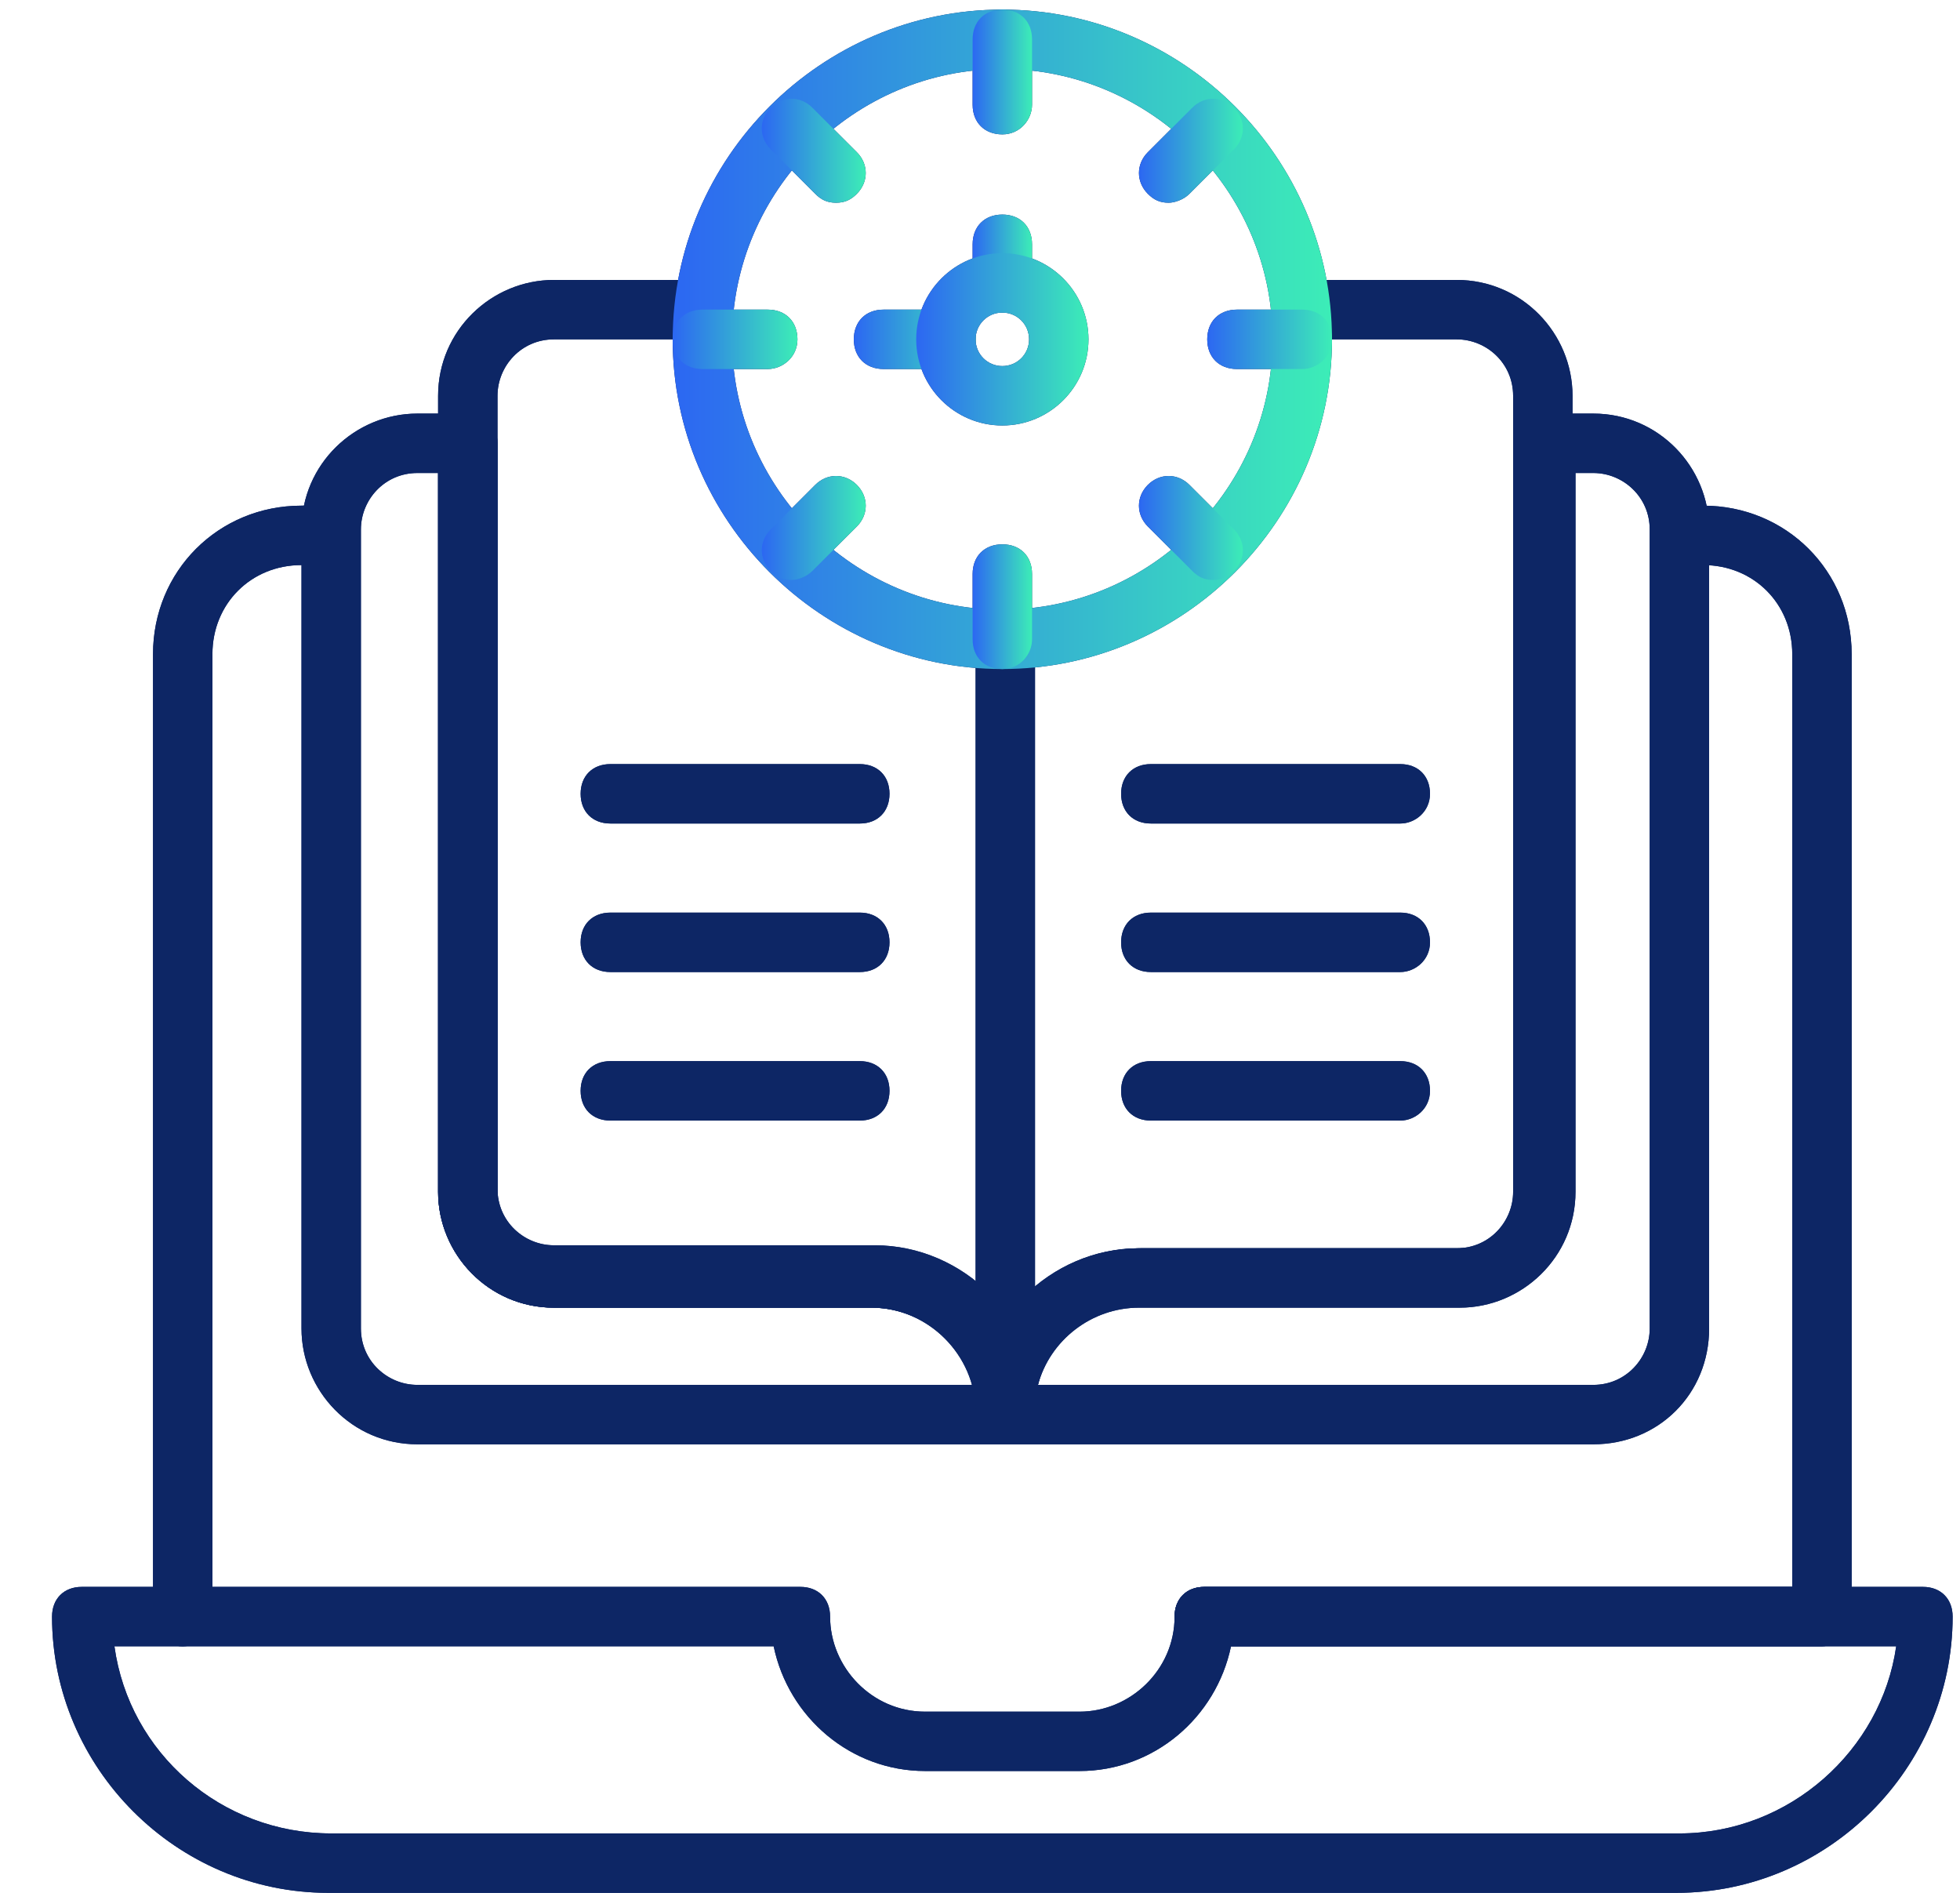 <svg width="29" height="28" viewBox="0 0 29 28" fill="none" xmlns="http://www.w3.org/2000/svg">
<path d="M26.958 24.353H17.818C17.555 24.353 17.379 24.177 17.379 23.914C17.379 23.65 17.555 23.474 17.818 23.474H26.518V9.677C26.518 8.93 25.947 8.359 25.2 8.359H24.892C24.629 8.359 24.453 8.183 24.453 7.92C24.453 7.656 24.629 7.48 24.892 7.48H25.2C26.43 7.48 27.397 8.447 27.397 9.677V23.914C27.397 24.133 27.177 24.353 26.958 24.353Z" fill="#0D2665"/>
<path d="M2.704 24.353C2.44 24.353 2.264 24.177 2.264 23.914V9.677C2.264 8.447 3.231 7.48 4.461 7.48H4.857C5.12 7.48 5.296 7.656 5.296 7.92C5.296 8.183 5.12 8.359 4.857 8.359H4.461C3.714 8.359 3.143 8.93 3.143 9.677V23.914C3.143 24.133 2.967 24.353 2.704 24.353Z" fill="#0D2665"/>
<path d="M24.805 28H4.856C2.615 28 0.77 26.155 0.77 23.914C0.77 23.65 0.946 23.474 1.209 23.474H11.843C12.106 23.474 12.282 23.65 12.282 23.914C12.282 24.661 12.897 25.32 13.688 25.32H15.973C16.72 25.32 17.379 24.705 17.379 23.914C17.379 23.65 17.555 23.474 17.819 23.474H28.452C28.715 23.474 28.891 23.65 28.891 23.914C28.891 26.155 27.046 28 24.805 28ZM1.693 24.353C1.912 25.935 3.275 27.121 4.9 27.121H24.849C26.475 27.121 27.837 25.891 28.056 24.353H18.214C17.994 25.408 17.072 26.198 15.973 26.198H13.688C12.59 26.198 11.667 25.408 11.447 24.353H1.693Z" fill="#0D2665"/>
<path d="M23.575 21.365H6.175C5.208 21.365 4.461 20.574 4.461 19.652V7.832C4.461 6.865 5.252 6.118 6.175 6.118H6.922C7.185 6.118 7.361 6.294 7.361 6.558V17.63C7.361 18.114 7.756 18.465 8.196 18.465H12.941C13.732 18.465 14.479 18.861 14.918 19.476C15.358 18.861 16.061 18.465 16.896 18.465H21.597C22.081 18.465 22.432 18.07 22.432 17.63V6.558C22.432 6.294 22.608 6.118 22.872 6.118H23.575C24.541 6.118 25.288 6.909 25.288 7.832V19.652C25.288 20.618 24.541 21.365 23.575 21.365ZM15.358 20.486H23.575C24.058 20.486 24.409 20.091 24.409 19.652V7.832C24.409 7.349 24.014 6.997 23.575 6.997H23.311V17.63C23.311 18.597 22.52 19.344 21.597 19.344H16.852C16.149 19.344 15.534 19.827 15.358 20.486ZM6.175 6.997C5.691 6.997 5.34 7.392 5.34 7.832V19.652C5.34 20.135 5.735 20.486 6.175 20.486H14.391C14.216 19.827 13.6 19.344 12.897 19.344H8.196C7.229 19.344 6.482 18.553 6.482 17.63V6.997H6.175Z" fill="#0D2665"/>
<path d="M14.874 21.321C14.611 21.321 14.435 21.145 14.435 20.882V9.458C14.435 9.194 14.611 9.018 14.874 9.018C15.138 9.018 15.314 9.194 15.314 9.458V20.882C15.314 21.102 15.094 21.321 14.874 21.321Z" fill="#0D2665"/>
<path d="M14.874 21.321C14.611 21.321 14.435 21.145 14.435 20.882C14.435 20.047 13.732 19.344 12.897 19.344H8.196C7.229 19.344 6.482 18.553 6.482 17.63V5.855C6.482 4.888 7.273 4.141 8.196 4.141H10.393C10.656 4.141 10.832 4.317 10.832 4.58C10.832 4.844 10.656 5.02 10.393 5.02H8.196C7.712 5.02 7.361 5.415 7.361 5.855V17.586C7.361 18.07 7.756 18.421 8.196 18.421H12.941C14.259 18.421 15.358 19.52 15.358 20.838C15.314 21.102 15.138 21.321 14.874 21.321Z" fill="#0D2665"/>
<path d="M14.874 21.321C14.611 21.321 14.435 21.145 14.435 20.882C14.435 19.564 15.534 18.465 16.852 18.465H21.553C22.037 18.465 22.388 18.07 22.388 17.63V5.855C22.388 5.371 21.993 5.02 21.553 5.02H19.268C19.005 5.02 18.829 4.844 18.829 4.58C18.829 4.317 19.005 4.141 19.268 4.141H21.553C22.52 4.141 23.267 4.932 23.267 5.855V17.586C23.267 18.553 22.476 19.3 21.553 19.3H16.852C16.017 19.3 15.314 20.003 15.314 20.838C15.314 21.102 15.138 21.321 14.874 21.321Z" fill="#0D2665"/>
<path d="M14.83 9.897C12.15 9.897 9.953 7.7 9.953 5.02C9.953 2.339 12.15 0.142 14.83 0.142C17.511 0.142 19.708 2.339 19.708 5.02C19.708 7.7 17.511 9.897 14.83 9.897ZM14.83 1.021C12.633 1.021 10.832 2.823 10.832 5.02C10.832 7.217 12.633 9.018 14.83 9.018C17.027 9.018 18.829 7.217 18.829 5.02C18.829 2.823 17.027 1.021 14.83 1.021Z" fill="#0D2665"/>
<path d="M14.831 1.988C14.567 1.988 14.391 1.812 14.391 1.549V0.582C14.391 0.318 14.567 0.142 14.831 0.142C15.094 0.142 15.27 0.318 15.27 0.582V1.549C15.27 1.768 15.094 1.988 14.831 1.988Z" fill="#0D2665"/>
<path d="M14.831 9.897C14.567 9.897 14.391 9.721 14.391 9.458V8.491C14.391 8.227 14.567 8.052 14.831 8.052C15.094 8.052 15.27 8.227 15.27 8.491V9.458C15.27 9.677 15.094 9.897 14.831 9.897Z" fill="#0D2665"/>
<path d="M19.268 5.459H18.302C18.038 5.459 17.862 5.283 17.862 5.02C17.862 4.756 18.038 4.58 18.302 4.58H19.268C19.532 4.58 19.708 4.756 19.708 5.02C19.708 5.283 19.488 5.459 19.268 5.459Z" fill="#0D2665"/>
<path d="M12.37 2.999C12.238 2.999 12.15 2.955 12.062 2.867L11.403 2.208C11.227 2.032 11.227 1.768 11.403 1.592C11.579 1.417 11.843 1.417 12.018 1.592L12.678 2.252C12.853 2.427 12.853 2.691 12.678 2.867C12.59 2.955 12.502 2.999 12.37 2.999Z" fill="#0D2665"/>
<path d="M17.95 8.579C17.818 8.579 17.73 8.535 17.642 8.447L16.983 7.788C16.808 7.612 16.808 7.349 16.983 7.173C17.159 6.997 17.423 6.997 17.599 7.173L18.258 7.832C18.433 8.008 18.433 8.271 18.258 8.447C18.17 8.535 18.082 8.579 17.95 8.579Z" fill="#0D2665"/>
<path d="M11.711 8.579C11.579 8.579 11.491 8.535 11.403 8.447C11.227 8.271 11.227 8.008 11.403 7.832L12.062 7.173C12.238 6.997 12.502 6.997 12.678 7.173C12.853 7.349 12.853 7.612 12.678 7.788L12.018 8.447C11.931 8.535 11.799 8.579 11.711 8.579Z" fill="#0D2665"/>
<path d="M17.291 2.999C17.159 2.999 17.071 2.955 16.983 2.867C16.808 2.691 16.808 2.427 16.983 2.252L17.642 1.592C17.818 1.417 18.082 1.417 18.258 1.592C18.433 1.768 18.433 2.032 18.258 2.208L17.599 2.867C17.511 2.955 17.379 2.999 17.291 2.999Z" fill="#0D2665"/>
<path d="M13.995 5.459H13.073C12.809 5.459 12.633 5.283 12.633 5.02C12.633 4.756 12.809 4.58 13.073 4.58H13.995C14.259 4.58 14.435 4.756 14.435 5.02C14.435 5.283 14.215 5.459 13.995 5.459Z" fill="#0D2665"/>
<path d="M14.831 4.624C14.567 4.624 14.391 4.449 14.391 4.185V3.614C14.391 3.35 14.567 3.174 14.831 3.174C15.094 3.174 15.27 3.35 15.27 3.614V4.141C15.27 4.405 15.094 4.624 14.831 4.624Z" fill="#0D2665"/>
<path d="M14.83 6.294C14.127 6.294 13.556 5.723 13.556 5.02C13.556 4.317 14.127 3.745 14.83 3.745C15.533 3.745 16.105 4.317 16.105 5.02C16.105 5.723 15.533 6.294 14.83 6.294ZM14.83 4.624C14.611 4.624 14.435 4.8 14.435 5.02C14.435 5.239 14.611 5.415 14.83 5.415C15.05 5.415 15.226 5.239 15.226 5.02C15.226 4.8 15.05 4.624 14.83 4.624Z" fill="#0D2665"/>
<path d="M11.359 5.459H10.393C10.129 5.459 9.953 5.283 9.953 5.02C9.953 4.756 10.129 4.58 10.393 4.58H11.359C11.623 4.58 11.799 4.756 11.799 5.02C11.799 5.283 11.579 5.459 11.359 5.459Z" fill="#0D2665"/>
<path d="M12.722 12.182H9.031C8.767 12.182 8.591 12.006 8.591 11.742C8.591 11.479 8.767 11.303 9.031 11.303H12.722C12.985 11.303 13.161 11.479 13.161 11.742C13.161 12.006 12.985 12.182 12.722 12.182Z" fill="#0D2665"/>
<path d="M12.722 14.379H9.031C8.767 14.379 8.591 14.203 8.591 13.939C8.591 13.676 8.767 13.5 9.031 13.5H12.722C12.985 13.5 13.161 13.676 13.161 13.939C13.161 14.203 12.985 14.379 12.722 14.379Z" fill="#0D2665"/>
<path d="M12.722 16.576H9.031C8.767 16.576 8.591 16.4 8.591 16.136C8.591 15.873 8.767 15.697 9.031 15.697H12.722C12.985 15.697 13.161 15.873 13.161 16.136C13.161 16.4 12.985 16.576 12.722 16.576Z" fill="#0D2665"/>
<path d="M20.719 12.182H17.028C16.764 12.182 16.588 12.006 16.588 11.742C16.588 11.479 16.764 11.303 17.028 11.303H20.719C20.982 11.303 21.158 11.479 21.158 11.742C21.158 12.006 20.938 12.182 20.719 12.182Z" fill="#0D2665"/>
<path d="M20.719 14.379H17.028C16.764 14.379 16.588 14.203 16.588 13.94C16.588 13.676 16.764 13.5 17.028 13.5H20.719C20.982 13.5 21.158 13.676 21.158 13.94C21.158 14.203 20.938 14.379 20.719 14.379Z" fill="#0D2665"/>
<path d="M20.719 16.576H17.028C16.764 16.576 16.588 16.4 16.588 16.136C16.588 15.873 16.764 15.697 17.028 15.697H20.719C20.982 15.697 21.158 15.873 21.158 16.136C21.158 16.4 20.938 16.576 20.719 16.576Z" fill="#0D2665"/>
<path d="M26.958 24.353H17.818C17.555 24.353 17.379 24.177 17.379 23.914C17.379 23.65 17.555 23.474 17.818 23.474H26.518V9.677C26.518 8.93 25.947 8.359 25.2 8.359H24.892C24.629 8.359 24.453 8.183 24.453 7.92C24.453 7.656 24.629 7.48 24.892 7.48H25.2C26.43 7.48 27.397 8.447 27.397 9.677V23.914C27.397 24.133 27.177 24.353 26.958 24.353Z" fill="#0D2665"/>
<path d="M2.704 24.353C2.44 24.353 2.264 24.177 2.264 23.914V9.677C2.264 8.447 3.231 7.48 4.461 7.48H4.857C5.12 7.48 5.296 7.656 5.296 7.92C5.296 8.183 5.12 8.359 4.857 8.359H4.461C3.714 8.359 3.143 8.93 3.143 9.677V23.914C3.143 24.133 2.967 24.353 2.704 24.353Z" fill="#0D2665"/>
<path d="M24.805 28H4.856C2.615 28 0.77 26.155 0.77 23.914C0.77 23.65 0.946 23.474 1.209 23.474H11.843C12.106 23.474 12.282 23.65 12.282 23.914C12.282 24.661 12.897 25.32 13.688 25.32H15.973C16.72 25.32 17.379 24.705 17.379 23.914C17.379 23.65 17.555 23.474 17.819 23.474H28.452C28.715 23.474 28.891 23.65 28.891 23.914C28.891 26.155 27.046 28 24.805 28ZM1.693 24.353C1.912 25.935 3.275 27.121 4.9 27.121H24.849C26.475 27.121 27.837 25.891 28.056 24.353H18.214C17.994 25.408 17.072 26.198 15.973 26.198H13.688C12.59 26.198 11.667 25.408 11.447 24.353H1.693Z" fill="#0D2665"/>
<path d="M23.575 21.365H6.175C5.208 21.365 4.461 20.574 4.461 19.652V7.832C4.461 6.865 5.252 6.118 6.175 6.118H6.922C7.185 6.118 7.361 6.294 7.361 6.558V17.63C7.361 18.114 7.756 18.465 8.196 18.465H12.941C13.732 18.465 14.479 18.861 14.918 19.476C15.358 18.861 16.061 18.465 16.896 18.465H21.597C22.081 18.465 22.432 18.07 22.432 17.63V6.558C22.432 6.294 22.608 6.118 22.872 6.118H23.575C24.541 6.118 25.288 6.909 25.288 7.832V19.652C25.288 20.618 24.541 21.365 23.575 21.365ZM15.358 20.486H23.575C24.058 20.486 24.409 20.091 24.409 19.652V7.832C24.409 7.349 24.014 6.997 23.575 6.997H23.311V17.63C23.311 18.597 22.52 19.344 21.597 19.344H16.852C16.149 19.344 15.534 19.827 15.358 20.486ZM6.175 6.997C5.691 6.997 5.34 7.392 5.34 7.832V19.652C5.34 20.135 5.735 20.486 6.175 20.486H14.391C14.216 19.827 13.6 19.344 12.897 19.344H8.196C7.229 19.344 6.482 18.553 6.482 17.63V6.997H6.175Z" fill="#0D2665"/>
<path d="M14.874 21.321C14.611 21.321 14.435 21.145 14.435 20.882V9.458C14.435 9.194 14.611 9.018 14.874 9.018C15.138 9.018 15.314 9.194 15.314 9.458V20.882C15.314 21.102 15.094 21.321 14.874 21.321Z" fill="#0D2665"/>
<path d="M14.874 21.321C14.611 21.321 14.435 21.145 14.435 20.882C14.435 20.047 13.732 19.344 12.897 19.344H8.196C7.229 19.344 6.482 18.553 6.482 17.63V5.855C6.482 4.888 7.273 4.141 8.196 4.141H10.393C10.656 4.141 10.832 4.317 10.832 4.58C10.832 4.844 10.656 5.02 10.393 5.02H8.196C7.712 5.02 7.361 5.415 7.361 5.855V17.586C7.361 18.07 7.756 18.421 8.196 18.421H12.941C14.259 18.421 15.358 19.52 15.358 20.838C15.314 21.102 15.138 21.321 14.874 21.321Z" fill="#0D2665"/>
<path d="M14.874 21.321C14.611 21.321 14.435 21.145 14.435 20.882C14.435 19.564 15.534 18.465 16.852 18.465H21.553C22.037 18.465 22.388 18.07 22.388 17.63V5.855C22.388 5.371 21.993 5.02 21.553 5.02H19.268C19.005 5.02 18.829 4.844 18.829 4.58C18.829 4.317 19.005 4.141 19.268 4.141H21.553C22.52 4.141 23.267 4.932 23.267 5.855V17.586C23.267 18.553 22.476 19.3 21.553 19.3H16.852C16.017 19.3 15.314 20.003 15.314 20.838C15.314 21.102 15.138 21.321 14.874 21.321Z" fill="#0D2665"/>
<path d="M14.83 9.897C12.15 9.897 9.953 7.7 9.953 5.02C9.953 2.339 12.15 0.142 14.83 0.142C17.511 0.142 19.708 2.339 19.708 5.02C19.708 7.7 17.511 9.897 14.83 9.897ZM14.83 1.021C12.633 1.021 10.832 2.823 10.832 5.02C10.832 7.217 12.633 9.018 14.83 9.018C17.027 9.018 18.829 7.217 18.829 5.02C18.829 2.823 17.027 1.021 14.83 1.021Z" fill="url(#paint0_linear_17508_261)"/>
<path d="M14.831 1.988C14.567 1.988 14.391 1.812 14.391 1.549V0.582C14.391 0.318 14.567 0.142 14.831 0.142C15.094 0.142 15.27 0.318 15.27 0.582V1.549C15.27 1.768 15.094 1.988 14.831 1.988Z" fill="url(#paint1_linear_17508_261)"/>
<path d="M14.831 9.897C14.567 9.897 14.391 9.721 14.391 9.458V8.491C14.391 8.227 14.567 8.052 14.831 8.052C15.094 8.052 15.27 8.227 15.27 8.491V9.458C15.27 9.677 15.094 9.897 14.831 9.897Z" fill="url(#paint2_linear_17508_261)"/>
<path d="M19.268 5.459H18.302C18.038 5.459 17.862 5.283 17.862 5.02C17.862 4.756 18.038 4.58 18.302 4.58H19.268C19.532 4.58 19.708 4.756 19.708 5.02C19.708 5.283 19.488 5.459 19.268 5.459Z" fill="url(#paint3_linear_17508_261)"/>
<path d="M12.37 2.999C12.238 2.999 12.15 2.955 12.062 2.867L11.403 2.208C11.227 2.032 11.227 1.768 11.403 1.592C11.579 1.417 11.843 1.417 12.018 1.592L12.678 2.252C12.853 2.427 12.853 2.691 12.678 2.867C12.59 2.955 12.502 2.999 12.37 2.999Z" fill="url(#paint4_linear_17508_261)"/>
<path d="M17.95 8.579C17.818 8.579 17.73 8.535 17.642 8.447L16.983 7.788C16.808 7.612 16.808 7.349 16.983 7.173C17.159 6.997 17.423 6.997 17.599 7.173L18.258 7.832C18.433 8.008 18.433 8.271 18.258 8.447C18.17 8.535 18.082 8.579 17.95 8.579Z" fill="url(#paint5_linear_17508_261)"/>
<path d="M11.711 8.579C11.579 8.579 11.491 8.535 11.403 8.447C11.227 8.271 11.227 8.008 11.403 7.832L12.062 7.173C12.238 6.997 12.502 6.997 12.678 7.173C12.853 7.349 12.853 7.612 12.678 7.788L12.018 8.447C11.931 8.535 11.799 8.579 11.711 8.579Z" fill="url(#paint6_linear_17508_261)"/>
<path d="M17.291 2.999C17.159 2.999 17.071 2.955 16.983 2.867C16.808 2.691 16.808 2.427 16.983 2.252L17.642 1.592C17.818 1.417 18.082 1.417 18.258 1.592C18.433 1.768 18.433 2.032 18.258 2.208L17.599 2.867C17.511 2.955 17.379 2.999 17.291 2.999Z" fill="url(#paint7_linear_17508_261)"/>
<path d="M13.995 5.459H13.073C12.809 5.459 12.633 5.283 12.633 5.02C12.633 4.756 12.809 4.58 13.073 4.58H13.995C14.259 4.58 14.435 4.756 14.435 5.02C14.435 5.283 14.215 5.459 13.995 5.459Z" fill="url(#paint8_linear_17508_261)"/>
<path d="M14.831 4.624C14.567 4.624 14.391 4.449 14.391 4.185V3.614C14.391 3.35 14.567 3.174 14.831 3.174C15.094 3.174 15.27 3.35 15.27 3.614V4.141C15.27 4.405 15.094 4.624 14.831 4.624Z" fill="url(#paint9_linear_17508_261)"/>
<path d="M14.83 6.294C14.127 6.294 13.556 5.723 13.556 5.02C13.556 4.317 14.127 3.745 14.83 3.745C15.533 3.745 16.105 4.317 16.105 5.02C16.105 5.723 15.533 6.294 14.83 6.294ZM14.83 4.624C14.611 4.624 14.435 4.8 14.435 5.02C14.435 5.239 14.611 5.415 14.83 5.415C15.05 5.415 15.226 5.239 15.226 5.02C15.226 4.8 15.05 4.624 14.83 4.624Z" fill="url(#paint10_linear_17508_261)"/>
<path d="M11.359 5.459H10.393C10.129 5.459 9.953 5.283 9.953 5.02C9.953 4.756 10.129 4.58 10.393 4.58H11.359C11.623 4.58 11.799 4.756 11.799 5.02C11.799 5.283 11.579 5.459 11.359 5.459Z" fill="url(#paint11_linear_17508_261)"/>
<path d="M12.722 12.182H9.031C8.767 12.182 8.591 12.006 8.591 11.742C8.591 11.479 8.767 11.303 9.031 11.303H12.722C12.985 11.303 13.161 11.479 13.161 11.742C13.161 12.006 12.985 12.182 12.722 12.182Z" fill="#0D2665"/>
<path d="M12.722 14.379H9.031C8.767 14.379 8.591 14.203 8.591 13.939C8.591 13.676 8.767 13.5 9.031 13.5H12.722C12.985 13.5 13.161 13.676 13.161 13.939C13.161 14.203 12.985 14.379 12.722 14.379Z" fill="#0D2665"/>
<path d="M12.722 16.576H9.031C8.767 16.576 8.591 16.4 8.591 16.136C8.591 15.873 8.767 15.697 9.031 15.697H12.722C12.985 15.697 13.161 15.873 13.161 16.136C13.161 16.4 12.985 16.576 12.722 16.576Z" fill="#0D2665"/>
<path d="M20.719 12.182H17.028C16.764 12.182 16.588 12.006 16.588 11.742C16.588 11.479 16.764 11.303 17.028 11.303H20.719C20.982 11.303 21.158 11.479 21.158 11.742C21.158 12.006 20.938 12.182 20.719 12.182Z" fill="#0D2665"/>
<path d="M20.719 14.379H17.028C16.764 14.379 16.588 14.203 16.588 13.94C16.588 13.676 16.764 13.5 17.028 13.5H20.719C20.982 13.5 21.158 13.676 21.158 13.94C21.158 14.203 20.938 14.379 20.719 14.379Z" fill="#0D2665"/>
<path d="M20.719 16.576H17.028C16.764 16.576 16.588 16.4 16.588 16.136C16.588 15.873 16.764 15.697 17.028 15.697H20.719C20.982 15.697 21.158 15.873 21.158 16.136C21.158 16.4 20.938 16.576 20.719 16.576Z" fill="#0D2665"/>
<defs>
<linearGradient id="paint0_linear_17508_261" x1="9.953" y1="5.02" x2="19.708" y2="5.02" gradientUnits="userSpaceOnUse">
<stop stop-color="#2C67F2"/>
<stop offset="1" stop-color="#3CEDB7"/>
</linearGradient>
<linearGradient id="paint1_linear_17508_261" x1="14.391" y1="1.065" x2="15.27" y2="1.065" gradientUnits="userSpaceOnUse">
<stop stop-color="#2C67F2"/>
<stop offset="1" stop-color="#3CEDB7"/>
</linearGradient>
<linearGradient id="paint2_linear_17508_261" x1="14.391" y1="8.974" x2="15.27" y2="8.974" gradientUnits="userSpaceOnUse">
<stop stop-color="#2C67F2"/>
<stop offset="1" stop-color="#3CEDB7"/>
</linearGradient>
<linearGradient id="paint3_linear_17508_261" x1="17.862" y1="5.02" x2="19.708" y2="5.02" gradientUnits="userSpaceOnUse">
<stop stop-color="#2C67F2"/>
<stop offset="1" stop-color="#3CEDB7"/>
</linearGradient>
<linearGradient id="paint4_linear_17508_261" x1="11.271" y1="2.23" x2="12.809" y2="2.23" gradientUnits="userSpaceOnUse">
<stop stop-color="#2C67F2"/>
<stop offset="1" stop-color="#3CEDB7"/>
</linearGradient>
<linearGradient id="paint5_linear_17508_261" x1="16.852" y1="7.81" x2="18.389" y2="7.81" gradientUnits="userSpaceOnUse">
<stop stop-color="#2C67F2"/>
<stop offset="1" stop-color="#3CEDB7"/>
</linearGradient>
<linearGradient id="paint6_linear_17508_261" x1="11.271" y1="7.81" x2="12.809" y2="7.81" gradientUnits="userSpaceOnUse">
<stop stop-color="#2C67F2"/>
<stop offset="1" stop-color="#3CEDB7"/>
</linearGradient>
<linearGradient id="paint7_linear_17508_261" x1="16.852" y1="2.23" x2="18.389" y2="2.23" gradientUnits="userSpaceOnUse">
<stop stop-color="#2C67F2"/>
<stop offset="1" stop-color="#3CEDB7"/>
</linearGradient>
<linearGradient id="paint8_linear_17508_261" x1="12.633" y1="5.02" x2="14.435" y2="5.02" gradientUnits="userSpaceOnUse">
<stop stop-color="#2C67F2"/>
<stop offset="1" stop-color="#3CEDB7"/>
</linearGradient>
<linearGradient id="paint9_linear_17508_261" x1="14.391" y1="3.899" x2="15.27" y2="3.899" gradientUnits="userSpaceOnUse">
<stop stop-color="#2C67F2"/>
<stop offset="1" stop-color="#3CEDB7"/>
</linearGradient>
<linearGradient id="paint10_linear_17508_261" x1="13.556" y1="5.02" x2="16.105" y2="5.02" gradientUnits="userSpaceOnUse">
<stop stop-color="#2C67F2"/>
<stop offset="1" stop-color="#3CEDB7"/>
</linearGradient>
<linearGradient id="paint11_linear_17508_261" x1="9.953" y1="5.02" x2="11.799" y2="5.02" gradientUnits="userSpaceOnUse">
<stop stop-color="#2C67F2"/>
<stop offset="1" stop-color="#3CEDB7"/>
</linearGradient>
</defs>
</svg>
